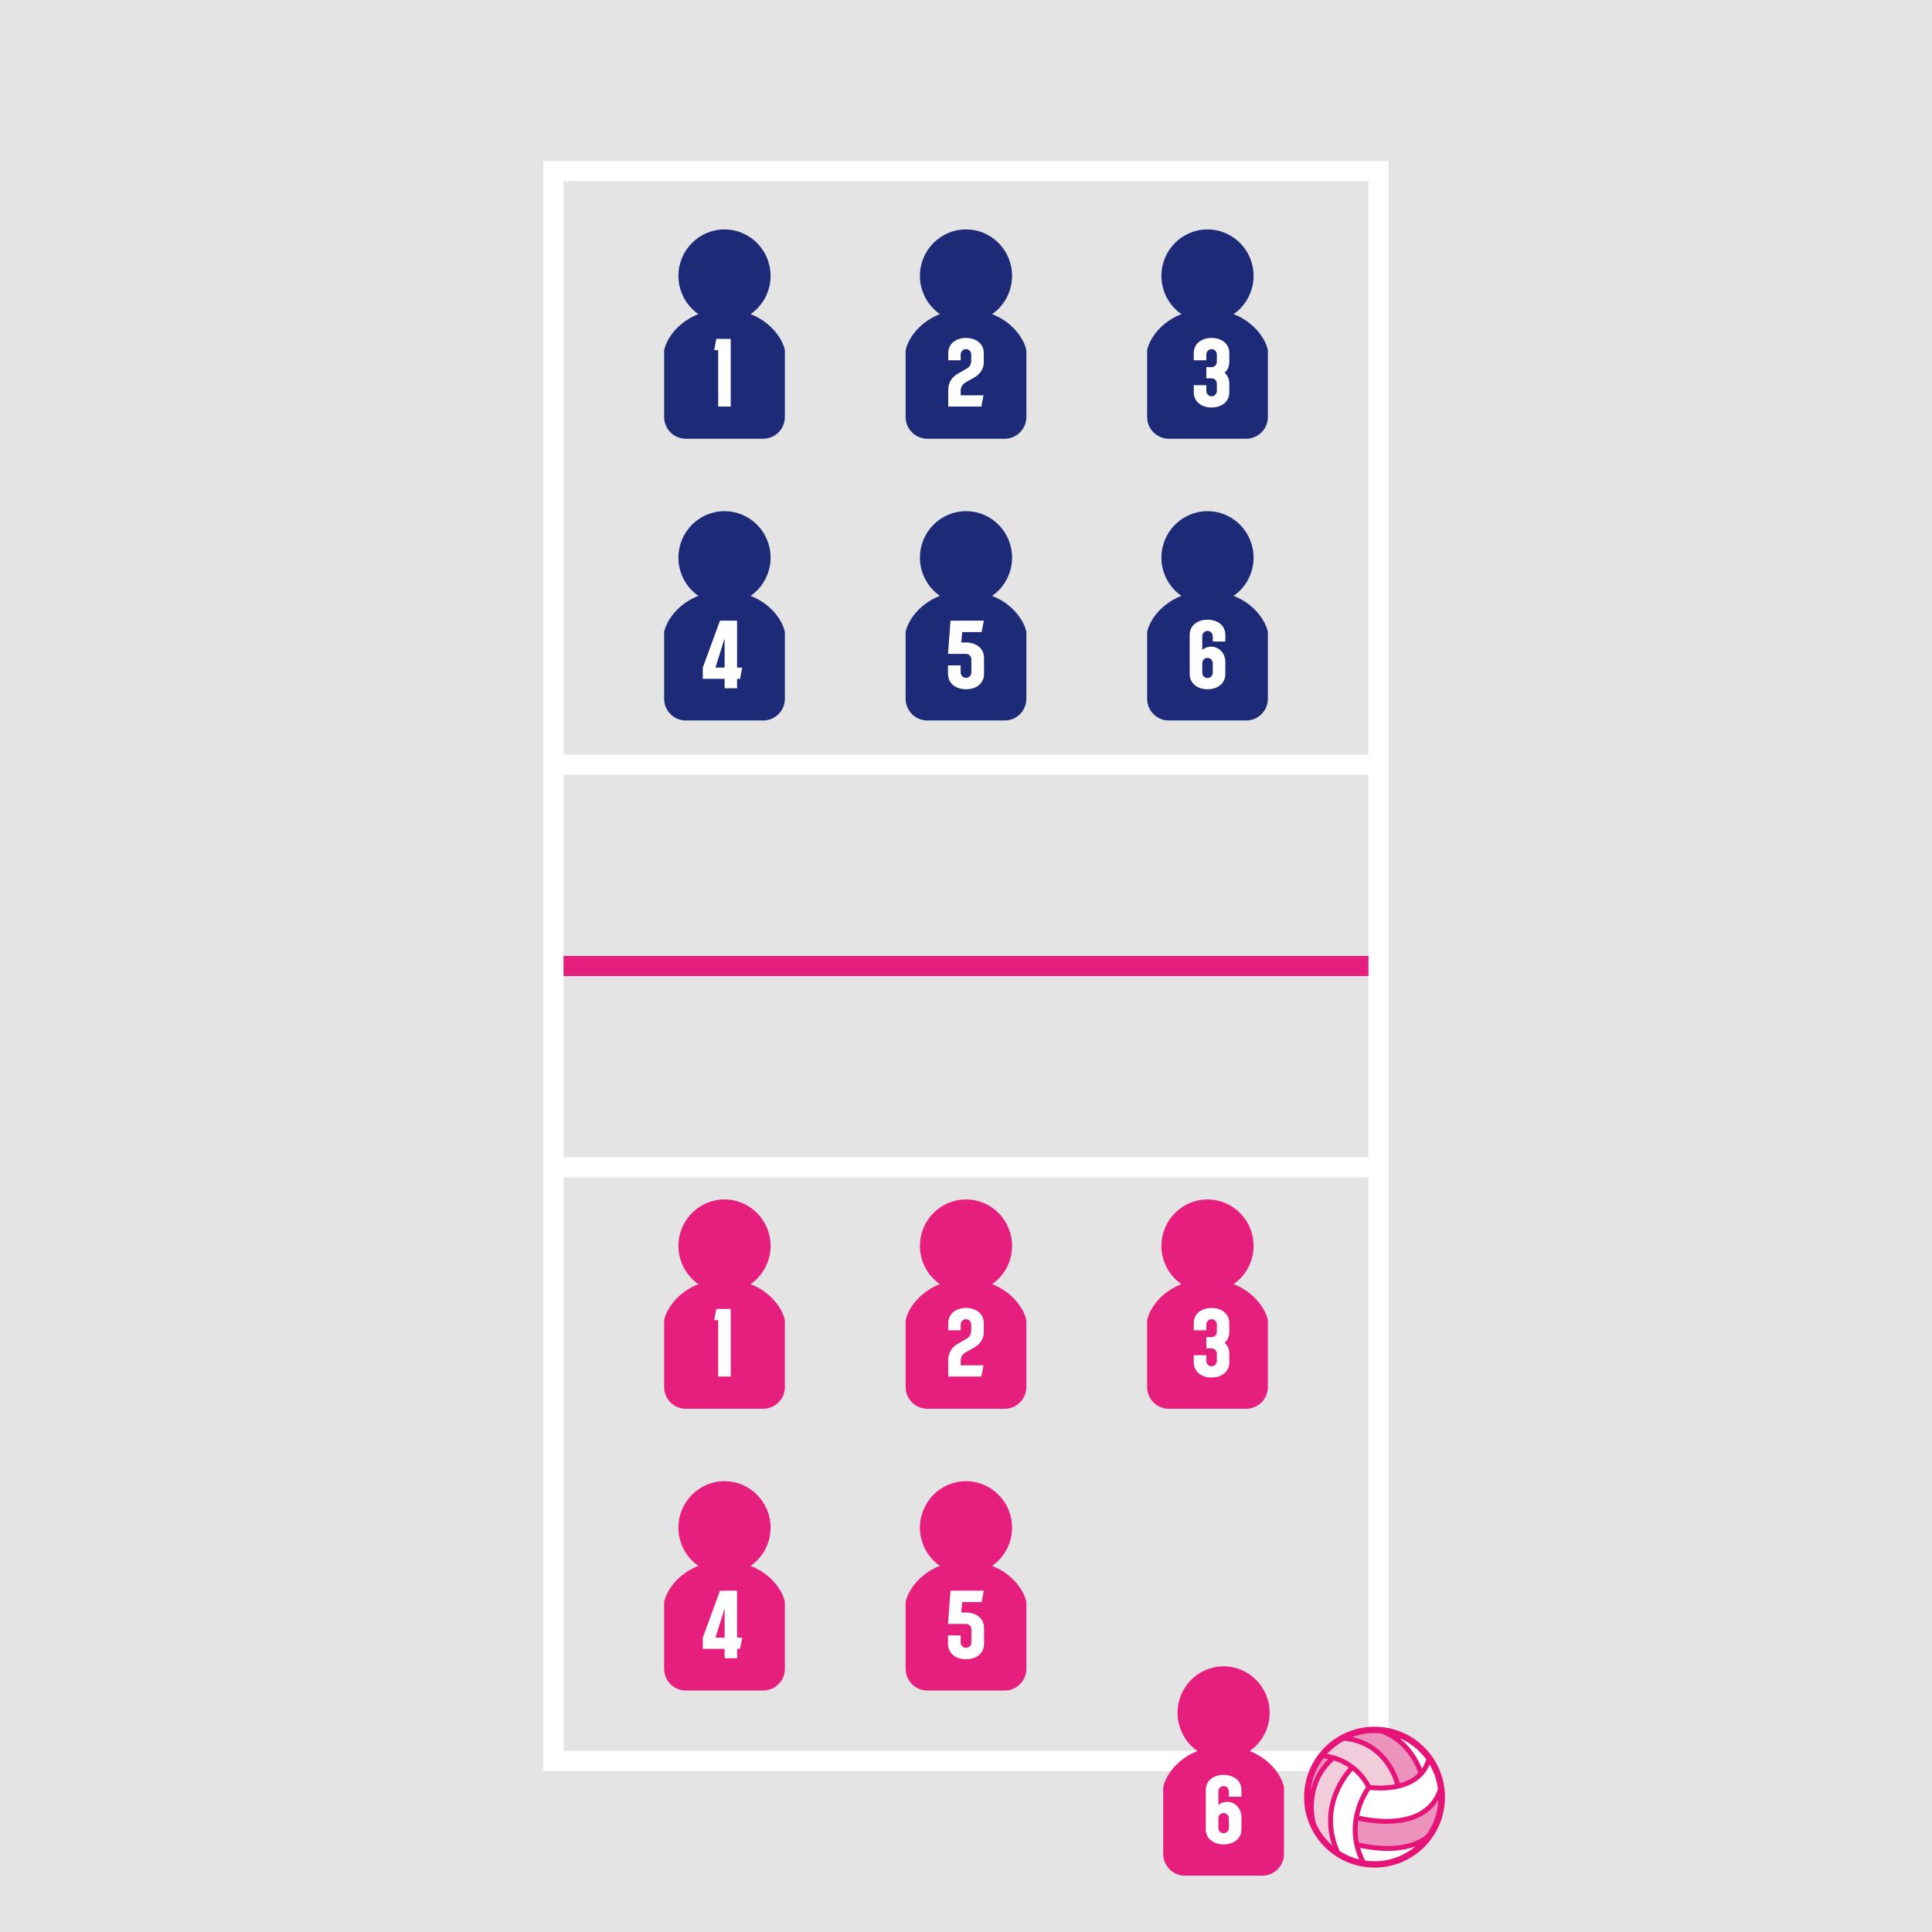 <svg width="480" height="480" viewBox="0 0 480 480" fill="none" xmlns="http://www.w3.org/2000/svg">
<path d="M0 0H480V480H0V0Z" fill="#E4E4E4"/>
<path d="M342 237.5V242.5H138.5V237.5H342Z" fill="#E61E7D"/>
<path d="M342 287.5V292.5H138.5V287.5H342Z" fill="white"/>
<path d="M342 187.5V192.5H138.5V187.5H342Z" fill="white"/>
<path d="M180 391.081C186.321 391.081 191.447 385.913 191.447 379.54C191.447 373.167 186.321 368 180 368C173.678 368 168.553 373.167 168.553 379.54C168.553 385.913 173.678 391.081 180 391.081Z" fill="#E61E7D"/>
<path d="M180 387.899C170.526 387.899 165.79 394.266 165 397.981V414.586C165 417.575 167.405 420 170.371 420H189.629C192.595 420 195 417.575 195 414.586V397.981C194.211 394.266 189.474 387.899 180 387.899Z" fill="#E61E7D"/>
<path d="M180 150.081C186.321 150.081 191.447 144.913 191.447 138.54C191.447 132.167 186.321 127 180 127C173.678 127 168.553 132.167 168.553 138.54C168.553 144.913 173.678 150.081 180 150.081Z" fill="#1C2A78"/>
<path d="M180 146.899C170.526 146.899 165.79 153.266 165 156.981V173.586C165 176.575 167.405 179 170.371 179H189.629C192.595 179 195 176.575 195 173.586V156.981C194.211 153.266 189.474 146.899 180 146.899Z" fill="#1C2A78"/>
<path d="M180 321.081C186.321 321.081 191.447 315.913 191.447 309.54C191.447 303.167 186.321 298 180 298C173.678 298 168.553 303.167 168.553 309.54C168.553 315.913 173.678 321.081 180 321.081Z" fill="#E61E7D"/>
<path d="M180 317.899C170.526 317.899 165.79 324.266 165 327.981V344.586C165 347.575 167.405 350 170.371 350H189.629C192.595 350 195 347.575 195 344.586V327.981C194.211 324.266 189.474 317.899 180 317.899Z" fill="#E61E7D"/>
<path d="M180 80.081C186.321 80.081 191.447 74.913 191.447 68.54C191.447 62.167 186.321 57 180 57C173.678 57 168.553 62.167 168.553 68.54C168.553 74.913 173.678 80.081 180 80.081Z" fill="#1C2A78"/>
<path d="M180 76.899C170.526 76.899 165.79 83.266 165 86.981V103.586C165 106.575 167.405 109 170.371 109H189.629C192.595 109 195 106.575 195 103.586V86.981C194.211 83.266 189.474 76.899 180 76.899Z" fill="#1C2A78"/>
<path d="M240 391.081C246.321 391.081 251.447 385.913 251.447 379.54C251.447 373.167 246.321 368 240 368C233.678 368 228.553 373.167 228.553 379.54C228.553 385.913 233.678 391.081 240 391.081Z" fill="#E61E7D"/>
<path d="M240 387.899C230.526 387.899 225.79 394.266 225 397.981V414.586C225 417.575 227.405 420 230.371 420H249.629C252.595 420 255 417.575 255 414.586V397.981C254.211 394.266 249.474 387.899 240 387.899Z" fill="#E61E7D"/>
<path d="M240 150.081C246.321 150.081 251.447 144.913 251.447 138.54C251.447 132.167 246.321 127 240 127C233.678 127 228.553 132.167 228.553 138.54C228.553 144.913 233.678 150.081 240 150.081Z" fill="#1C2A78"/>
<path d="M240 146.899C230.526 146.899 225.79 153.266 225 156.981V173.586C225 176.575 227.405 179 230.371 179H249.629C252.595 179 255 176.575 255 173.586V156.981C254.211 153.266 249.474 146.899 240 146.899Z" fill="#1C2A78"/>
<path d="M240 321.081C246.321 321.081 251.447 315.913 251.447 309.54C251.447 303.167 246.321 298 240 298C233.678 298 228.553 303.167 228.553 309.54C228.553 315.913 233.678 321.081 240 321.081Z" fill="#E61E7D"/>
<path d="M240 317.899C230.526 317.899 225.79 324.266 225 327.981V344.586C225 347.575 227.405 350 230.371 350H249.629C252.595 350 255 347.575 255 344.586V327.981C254.211 324.266 249.474 317.899 240 317.899Z" fill="#E61E7D"/>
<path d="M240 80.081C246.321 80.081 251.447 74.913 251.447 68.54C251.447 62.167 246.321 57 240 57C233.678 57 228.553 62.167 228.553 68.54C228.553 74.913 233.678 80.081 240 80.081Z" fill="#1C2A78"/>
<path d="M240 76.899C230.526 76.899 225.79 83.266 225 86.981V103.586C225 106.575 227.405 109 230.371 109H249.629C252.595 109 255 106.575 255 103.586V86.981C254.211 83.266 249.474 76.899 240 76.899Z" fill="#1C2A78"/>
<path d="M300 321.081C306.321 321.081 311.447 315.913 311.447 309.54C311.447 303.167 306.321 298 300 298C293.678 298 288.553 303.167 288.553 309.54C288.553 315.913 293.678 321.081 300 321.081Z" fill="#E61E7D"/>
<path d="M300 317.899C290.526 317.899 285.79 324.266 285 327.981V344.586C285 347.575 287.405 350 290.371 350H309.629C312.595 350 315 347.575 315 344.586V327.981C314.211 324.266 309.474 317.899 300 317.899Z" fill="#E61E7D"/>
<path d="M300 80.081C306.321 80.081 311.447 74.913 311.447 68.54C311.447 62.167 306.321 57 300 57C293.678 57 288.553 62.167 288.553 68.54C288.553 74.913 293.678 80.081 300 80.081Z" fill="#1C2A78"/>
<path d="M300 76.899C290.526 76.899 285.79 83.266 285 86.981V103.586C285 106.575 287.405 109 290.371 109H309.629C312.595 109 315 106.575 315 103.586V86.981C314.211 83.266 309.474 76.899 300 76.899Z" fill="#1C2A78"/>
<path d="M345 40V440H135V40H345ZM140 435H340V45H140V435Z" fill="white"/>
<path d="M304 437.081C310.321 437.081 315.447 431.913 315.447 425.54C315.447 419.167 310.321 414 304 414C297.678 414 292.553 419.167 292.553 425.54C292.553 431.913 297.678 437.081 304 437.081Z" fill="#E61E7D"/>
<path d="M304 433.899C294.526 433.899 289.79 440.266 289 443.981V460.586C289 463.575 291.405 466 294.371 466H313.629C316.595 466 319 463.575 319 460.586V443.981C318.211 440.266 313.474 433.899 304 433.899Z" fill="#E61E7D"/>
<path d="M300 150.081C306.321 150.081 311.447 144.913 311.447 138.54C311.447 132.167 306.321 127 300 127C293.678 127 288.553 132.167 288.553 138.54C288.553 144.913 293.678 150.081 300 150.081Z" fill="#1C2A78"/>
<path d="M300 146.899C290.526 146.899 285.79 153.266 285 156.981V173.586C285 176.575 287.405 179 290.371 179H309.629C312.595 179 315 176.575 315 173.586V156.981C314.211 153.266 309.474 146.899 300 146.899Z" fill="#1C2A78"/>
<g clip-path="url(#clip0_1080_549)">
<path d="M341.499 463.997C351.163 463.997 358.997 456.163 358.997 446.499C358.997 436.834 351.163 429 341.499 429C331.834 429 324 436.834 324 446.499C324 456.163 331.834 463.997 341.499 463.997Z" fill="#E61478"/>
<path d="M329.966 451.757C330.042 449.412 330.57 447.079 331.538 444.825C332.739 442.029 334.295 440.071 335.089 439.181C333.967 438.397 332.744 437.801 331.426 437.393C330.901 437.83 329.55 439.074 328.391 441.115C327.535 442.622 326.949 444.268 326.652 446.004C326.28 448.167 326.355 450.484 326.876 452.887C327.662 454.68 328.784 456.331 330.211 457.76C330.461 458.01 330.718 458.249 330.984 458.481C330.237 456.253 329.893 453.998 329.966 451.76V451.757Z" fill="#F1CCDB"/>
<path d="M351.542 436.055C352.396 437.37 352.951 438.572 353.279 439.398C353.737 438.718 354.091 437.961 354.341 437.128C353.856 436.466 353.318 435.834 352.727 435.243C351.266 433.782 349.572 432.642 347.729 431.854C349.035 432.874 350.358 434.235 351.542 436.055Z" fill="white"/>
<path d="M345.133 437.572C346.883 440.004 347.606 442.336 347.794 443.023C349.16 442.651 350.342 442.11 351.321 441.407C351.709 441.128 352.066 440.824 352.388 440.493C352.167 439.845 351.587 438.348 350.501 436.685C348.598 433.772 346.112 431.746 343.113 430.663C342.572 430.609 342.025 430.58 341.473 430.58C339.562 430.58 337.704 430.916 335.965 431.556C337.738 431.923 339.378 432.574 340.854 433.501C342.494 434.532 343.936 435.901 345.139 437.575L345.133 437.572Z" fill="#EB93BC"/>
<path d="M346.759 444.507C345.366 444.765 344.031 444.843 342.919 444.843C341.808 444.843 340.865 444.76 340.384 444.703C339.918 445.39 338.733 447.298 337.981 449.943C337.869 450.331 337.773 450.721 337.689 451.112C339.155 451.445 342.375 452.046 345.814 451.862C348.506 451.716 350.799 451.125 352.634 450.102C354.852 448.865 356.409 446.975 357.263 444.487C356.992 442.323 356.284 440.259 355.18 438.4C353.858 441.626 350.974 443.727 346.759 444.507Z" fill="white"/>
<path d="M344.753 459.853C344.318 459.853 343.875 459.843 343.425 459.822C341.095 459.715 339.099 459.353 337.922 459.096C338.226 460.168 338.643 461.225 339.169 462.256C339.924 462.365 340.692 462.42 341.467 462.42C345.224 462.42 348.782 461.126 351.636 458.752C350.93 459.012 350.183 459.231 349.392 459.398C347.973 459.7 346.416 459.853 344.75 459.853H344.753Z" fill="white"/>
<path d="M337.937 440.003C339.382 441.474 340.186 442.877 340.501 443.489C341.36 443.588 343.888 443.804 346.564 443.304C346.574 443.304 346.587 443.299 346.598 443.296C346.413 442.638 345.718 440.464 344.114 438.249C343.003 436.713 341.678 435.458 340.173 434.518C338.341 433.373 336.229 432.688 333.899 432.485C332.559 433.212 331.317 434.136 330.208 435.242C330.044 435.406 329.883 435.575 329.727 435.745C333.67 436.406 336.344 438.384 337.934 440.003H337.937Z" fill="#F1CCDB"/>
<path d="M330.006 437.033C329.616 436.955 329.215 436.893 328.809 436.846C327.01 439.194 325.911 441.977 325.625 444.931C325.982 443.354 326.565 441.852 327.364 440.459C328.28 438.861 329.293 437.723 330.006 437.033Z" fill="#EB93BC"/>
<path d="M353.212 451.174C351.21 452.288 348.732 452.929 345.848 453.08C345.384 453.103 344.924 453.116 344.473 453.116C341.464 453.116 338.822 452.624 337.473 452.317C337.309 453.476 337.262 454.629 337.338 455.769C337.382 456.441 337.473 457.107 337.601 457.771C338.554 458 340.821 458.484 343.505 458.606C345.567 458.7 347.464 458.565 349.149 458.203C351.218 457.76 352.965 456.974 354.342 455.865C356.19 453.335 357.244 450.326 357.372 447.152C356.37 448.842 354.977 450.19 353.212 451.172V451.174Z" fill="#EB93BC"/>
<path d="M336.82 449.563C337.632 446.733 338.882 444.734 339.389 443.995C339.092 443.43 338.34 442.146 337.033 440.824C336.718 440.506 336.393 440.207 336.06 439.926C335.349 440.717 333.798 442.631 332.639 445.348C331.741 447.459 331.252 449.638 331.184 451.828C331.101 454.509 331.658 457.216 332.834 459.882C334.323 460.848 335.956 461.551 337.679 461.97C336.783 459.983 336.26 457.922 336.122 455.821C335.987 453.754 336.221 451.651 336.822 449.565L336.82 449.563Z" fill="white"/>
</g>
<path d="M177.97 325.2H181.546V342H178.426V327.984H177.442L177.97 325.2Z" fill="white"/>
<path d="M177.97 84.2H181.546V101H178.426V86.984H177.442L177.97 84.2Z" fill="white"/>
<path d="M183.126 406.864H184.398L183.87 409.648H183.126V412H180.03V409.648H174.606V406.864L178.878 395.2H183.126V406.864ZM180.03 406.864V399.592L177.75 406.864H180.03Z" fill="white"/>
<path d="M183.126 165.864H184.398L183.87 168.648H183.126V171H180.03V168.648H174.606V165.864L178.878 154.2H183.126V165.864ZM180.03 165.864V158.592L177.75 165.864H180.03Z" fill="white"/>
<path d="M239.787 336.072C239.115 336.48 238.683 337.224 238.683 338.016V339.216H244.347L243.819 342H235.587V337.824C235.587 336.216 236.427 334.752 237.819 333.936L240.195 332.568C240.867 332.184 241.299 331.464 241.299 330.672V329.064C241.299 328.344 240.723 327.744 240.003 327.744C239.259 327.744 238.683 328.344 238.683 329.064V330.504H235.587V328.752C235.587 326.328 237.555 324.96 240.003 324.96C242.427 324.96 244.419 326.328 244.419 328.752V331.032C244.419 332.544 243.507 333.936 242.187 334.704L239.787 336.072Z" fill="white"/>
<path d="M239.787 95.072C239.115 95.48 238.683 96.224 238.683 97.016V98.216H244.347L243.819 101H235.587V96.824C235.587 95.216 236.427 93.752 237.819 92.936L240.195 91.568C240.867 91.184 241.299 90.464 241.299 89.672V88.064C241.299 87.344 240.723 86.744 240.003 86.744C239.259 86.744 238.683 87.344 238.683 88.064V89.504H235.587V87.752C235.587 85.328 237.555 83.96 240.003 83.96C242.427 83.96 244.419 85.328 244.419 87.752V90.032C244.419 91.544 243.507 92.936 242.187 93.704L239.787 95.072Z" fill="white"/>
<path d="M240.016 400.624C242.488 400.624 244.48 402.016 244.48 404.488V408.376C244.48 410.872 242.488 412.24 240.016 412.24C237.544 412.24 235.528 410.872 235.528 408.376V406.312H238.672V408.064C238.672 408.808 239.272 409.408 240.016 409.408C240.736 409.408 241.336 408.808 241.336 408.064V404.8C241.336 404.056 240.736 403.456 240.016 403.456H235.528V403.432L236.152 395.2H244.432L243.88 398.032H239.056L238.816 400.624H240.016Z" fill="white"/>
<path d="M240.016 159.624C242.488 159.624 244.48 161.016 244.48 163.488V167.376C244.48 169.872 242.488 171.24 240.016 171.24C237.544 171.24 235.528 169.872 235.528 167.376V165.312H238.672V167.064C238.672 167.808 239.272 168.408 240.016 168.408C240.736 168.408 241.336 167.808 241.336 167.064V163.8C241.336 163.056 240.736 162.456 240.016 162.456H235.528V162.432L236.152 154.2H244.432L243.88 157.032H239.056L238.816 159.624H240.016Z" fill="white"/>
<path d="M303.991 458.24C301.567 458.24 299.575 456.872 299.575 454.448V444.752C299.575 442.328 301.567 440.96 303.991 440.96C306.439 440.96 308.431 442.328 308.431 444.752V446.384H305.311V445.064C305.311 444.344 304.735 443.744 303.991 443.744C303.271 443.744 302.695 444.344 302.695 445.064V448.496C303.295 447.896 304.231 447.656 304.927 447.656C306.535 447.656 308.431 449.024 308.431 451.448V454.448C308.431 456.872 306.439 458.24 303.991 458.24ZM302.695 451.712V454.136C302.695 454.856 303.271 455.456 303.991 455.456C304.735 455.456 305.311 454.856 305.311 454.136V451.76C305.311 451.04 304.735 450.44 303.991 450.44C303.295 450.44 302.719 451.016 302.695 451.712Z" fill="white"/>
<path d="M299.991 171.24C297.567 171.24 295.575 169.872 295.575 167.448V157.752C295.575 155.328 297.567 153.96 299.991 153.96C302.439 153.96 304.431 155.328 304.431 157.752V159.384H301.311V158.064C301.311 157.344 300.735 156.744 299.991 156.744C299.271 156.744 298.695 157.344 298.695 158.064V161.496C299.295 160.896 300.231 160.656 300.927 160.656C302.535 160.656 304.431 162.024 304.431 164.448V167.448C304.431 169.872 302.439 171.24 299.991 171.24ZM298.695 164.712V167.136C298.695 167.856 299.271 168.456 299.991 168.456C300.735 168.456 301.311 167.856 301.311 167.136V164.76C301.311 164.04 300.735 163.44 299.991 163.44C299.295 163.44 298.719 164.016 298.695 164.712Z" fill="white"/>
<path d="M305.419 330.888C305.419 332.04 304.987 332.952 304.243 333.6C304.987 334.248 305.419 335.16 305.419 336.312V338.448C305.419 340.872 303.451 342.24 301.003 342.24C298.579 342.24 296.587 340.872 296.587 338.448V336.696H299.707V338.136C299.707 338.856 300.283 339.456 301.003 339.456C301.747 339.456 302.323 338.856 302.323 338.136V336.312C302.323 335.592 301.747 334.992 301.003 334.992H299.707V332.208H301.003C301.747 332.208 302.323 331.608 302.323 330.888V329.064C302.323 328.344 301.747 327.744 301.003 327.744C300.283 327.744 299.707 328.344 299.707 329.064V330.504H296.587V328.752C296.587 326.328 298.579 324.96 301.003 324.96C303.451 324.96 305.419 326.328 305.419 328.752V330.888Z" fill="white"/>
<path d="M305.419 89.888C305.419 91.04 304.987 91.952 304.243 92.6C304.987 93.248 305.419 94.16 305.419 95.312V97.448C305.419 99.872 303.451 101.24 301.003 101.24C298.579 101.24 296.587 99.872 296.587 97.448V95.696H299.707V97.136C299.707 97.856 300.283 98.456 301.003 98.456C301.747 98.456 302.323 97.856 302.323 97.136V95.312C302.323 94.592 301.747 93.992 301.003 93.992H299.707V91.208H301.003C301.747 91.208 302.323 90.608 302.323 89.888V88.064C302.323 87.344 301.747 86.744 301.003 86.744C300.283 86.744 299.707 87.344 299.707 88.064V89.504H296.587V87.752C296.587 85.328 298.579 83.96 301.003 83.96C303.451 83.96 305.419 85.328 305.419 87.752V89.888Z" fill="white"/>
<defs>
<clipPath id="clip0_1080_549">
<rect width="35" height="35" fill="white" transform="translate(324 429)"/>
</clipPath>
</defs>
</svg>
